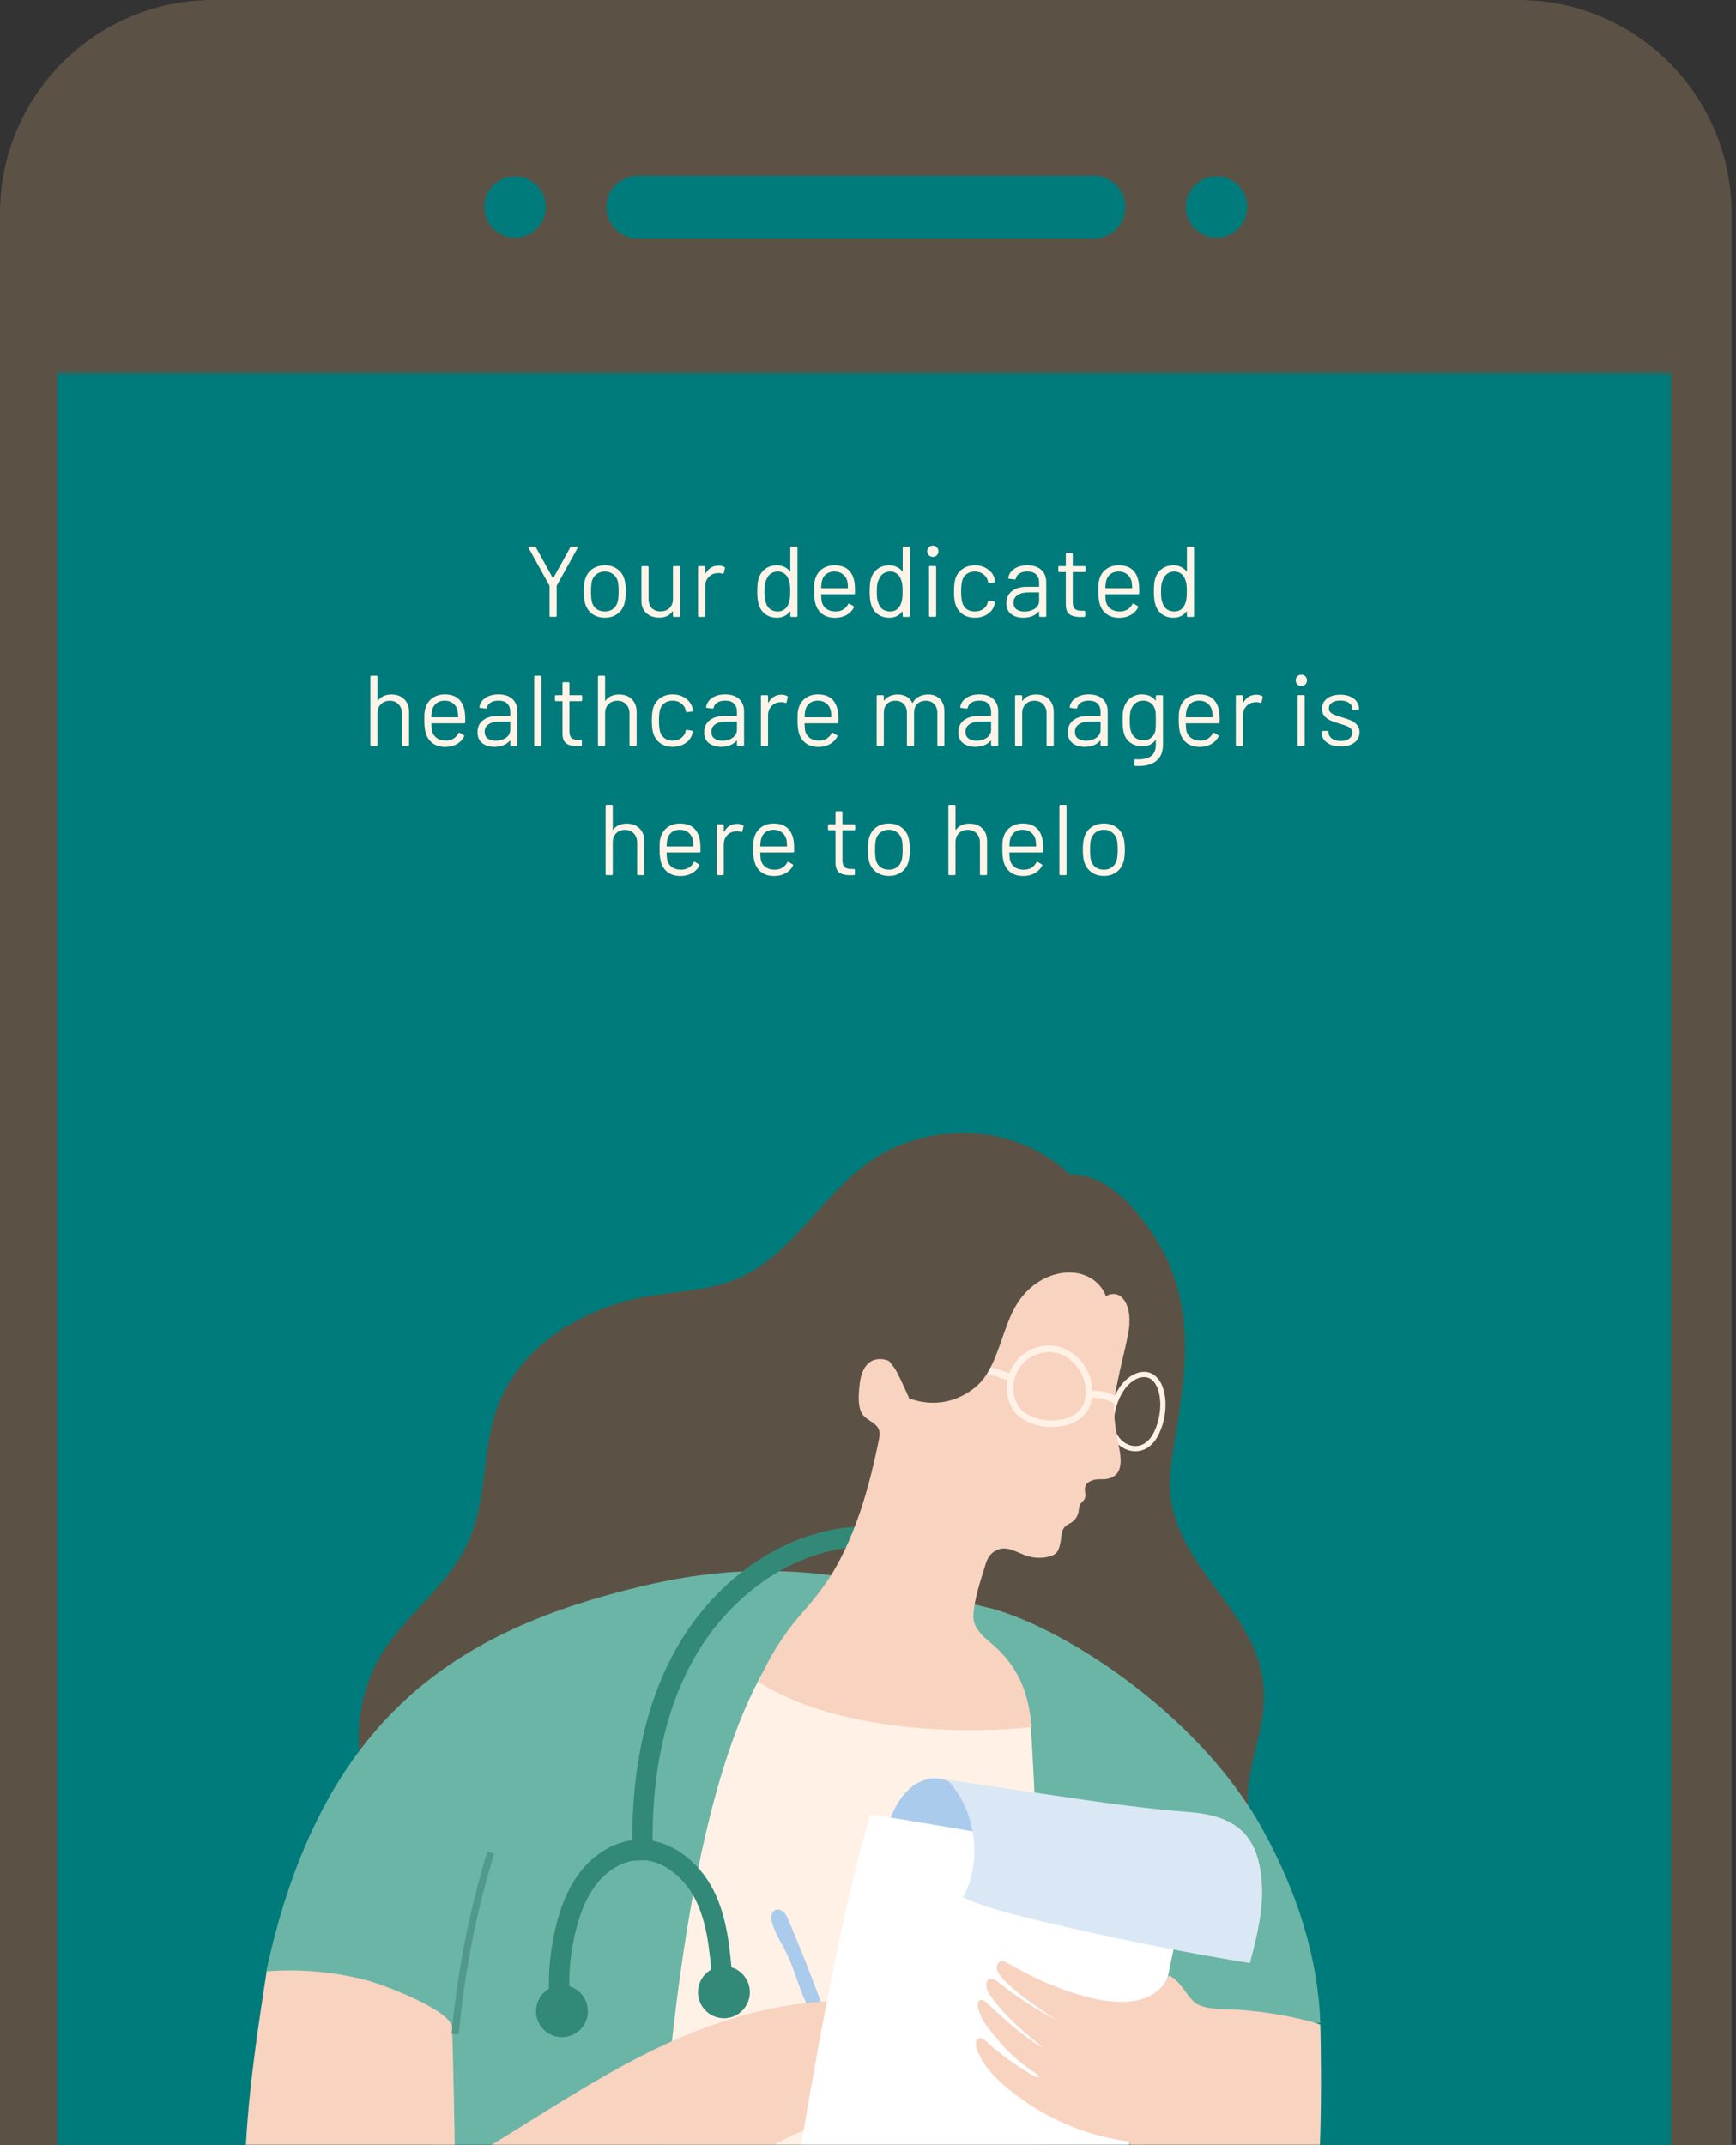 <svg width="242" height="299" viewBox="0 0 242 299" fill="none" xmlns="http://www.w3.org/2000/svg">
<rect x="0" y="0" width="242" height="299" fill="#333333" stroke="none"/>
<path d="M211.635 0H29.745C13.311 0 0 13.314 0 29.752V455.037C0 471.476 13.311 484.789 29.745 484.789H211.635C228.069 484.789 241.38 471.476 241.38 455.037V29.752C241.38 13.314 228.069 0 211.635 0Z" fill="#5B5245"/>
<path d="M152.504 24.511H88.896C86.488 24.511 84.535 26.464 84.535 28.873C84.535 31.282 86.488 33.235 88.896 33.235H152.504C154.912 33.235 156.865 31.282 156.865 28.873C156.865 26.464 154.912 24.511 152.504 24.511Z" fill="#007B7B"/>
<path d="M71.793 33.138C74.157 33.138 76.073 31.221 76.073 28.857C76.073 26.493 74.157 24.576 71.793 24.576C69.43 24.576 67.514 26.493 67.514 28.857C67.514 31.221 69.43 33.138 71.793 33.138Z" fill="#007B7B"/>
<path d="M169.588 33.138C171.952 33.138 173.868 31.221 173.868 28.857C173.868 26.493 171.952 24.576 169.588 24.576C167.225 24.576 165.309 26.493 165.309 28.857C165.309 31.221 167.225 33.138 169.588 33.138Z" fill="#007B7B"/>
<mask id="mask0" mask-type="alpha" maskUnits="userSpaceOnUse" x="6" y="52" width="228" height="383">
<path d="M233.456 52H6.809V435H233.456V52Z" fill="#197B7A"/>
</mask>
<g mask="url(#mask0)">
<rect x="8" y="-25" width="225" height="381" fill="#007B7B"/>
<mask id="mask1" mask-type="alpha" maskUnits="userSpaceOnUse" x="8" y="132" width="225" height="224">
<rect x="8" y="132" width="225" height="224" fill="#C4C4C4"/>
</mask>
<g mask="url(#mask1)">
<path d="M177.597 262.672C179.744 267.279 181.91 271.846 181.142 276.73C179.931 284.421 171.167 289.304 163.506 288.078C155.845 286.862 149.602 280.951 145.801 274.159C141.153 265.865 134.073 260.705 128.755 252.718C126.746 249.693 124.718 246.638 123.497 243.218C121.98 238.977 121.783 234.38 121.783 229.872C121.783 222.764 122.256 215.548 124.521 208.816C126.254 203.666 129.011 198.891 130.596 193.691C131.965 189.193 132.428 184.478 133.62 179.93C134.811 175.383 136.899 170.836 140.68 168.068C146.362 163.896 152.319 162.542 157.184 167.623C167.337 178.21 165.387 189.658 164.244 197.843C163.654 202.074 162.452 206.394 163.516 210.526C166.243 221.193 177.499 226.303 176.071 238.66C175.598 242.733 173.924 246.648 173.964 250.75C173.993 254.902 175.785 258.807 177.597 262.672Z" fill="#5B5245"/>
<path d="M112.663 170.292C109.719 173.525 106.696 176.599 102.717 178.279C98.847 179.901 94.534 179.98 90.398 180.682C81.487 182.204 72.604 187.453 69.414 195.945C67.218 201.768 67.907 208.391 65.603 214.174C62.55 221.855 54.604 226.007 51.64 233.688C44.294 252.757 62.984 268.851 80.285 272.014C89.729 273.734 102.688 271.728 109.916 264.986C116.769 258.6 119.802 248.912 121.791 240.015C124.381 228.488 126.459 215.894 134.987 207.748C138.325 204.555 142.451 202.301 145.937 199.276C151.471 194.472 156.897 186.099 156.562 178.487C156.227 170.816 150.585 163.333 143.849 160.09C136.739 156.66 127.828 157.362 121.338 161.86C118.049 164.143 115.391 167.287 112.663 170.292Z" fill="#5B5245"/>
<path d="M89.375 221.143C108.153 216.655 120.118 219.957 137.577 224.069C147.434 226.392 166.902 238.561 175.961 254.932C180.865 263.779 183.76 273.022 184.046 282.008C177.586 282.196 165.179 282.206 158.719 282.394C159.369 305.635 167.217 352.107 167.867 375.348C134.071 388.654 94.17 374.162 60.237 382.485C59.547 358.285 60.788 306.347 60.109 282.137C51.935 280.535 45.269 276.472 37.096 274.881C44.816 239.095 63.998 227.203 89.375 221.143Z" fill="#6BB5A7"/>
<path d="M90.291 380.429C90.133 341.747 89.631 262.06 106.627 232.63C108.508 236.031 112.723 237.277 116.534 237.959C125.77 239.619 134.367 241.656 143.683 240.549C146.302 279.379 144.185 343.467 140.719 382.228C131.659 382.891 95.756 379.886 90.291 380.429Z" fill="#FFF1E6"/>
<path d="M114.436 279.073C113.018 275.227 111.511 271.421 109.906 267.655C109.729 267.25 109.551 266.824 109.216 266.518C108.892 266.221 108.379 266.073 107.995 266.291C107.454 266.597 107.464 267.378 107.621 267.981C108.035 269.523 108.96 270.868 109.66 272.301C110.812 274.644 111.373 277.244 112.555 279.577C112.761 279.982 112.988 280.387 113.342 280.654C113.697 280.921 114.209 281.05 114.603 280.832C114.948 279.735 114.839 280.17 114.436 279.073Z" fill="#AACBEB"/>
<path d="M71.847 296.946C69.09 298.656 66.293 300.366 63.418 302.027C63.349 295.592 63.221 289.146 63.034 282.711C63.054 280.259 53.413 276.661 51.129 276.058C46.668 274.881 41.774 274.436 37.175 274.802C34.329 293.11 31.582 312.407 38.16 329.707C40.76 336.537 49.435 336.379 55.471 336.014C63.024 335.559 71.296 329.776 77.293 325.327C79.577 323.627 81.744 321.778 83.91 319.92C94.663 310.707 105.21 295.443 120.926 295.236C121.645 295.226 122.413 295.196 122.974 294.761C123.506 294.346 123.732 293.664 123.939 293.021C125.091 289.324 126.224 285.182 124.54 281.692C123.063 278.628 116.869 278.816 114.131 279.053C97.568 280.467 85.151 288.691 71.847 296.946Z" fill="#F8D3C0"/>
<path d="M135.332 251.887C134.505 250.098 133.126 248.368 131.196 247.972C129.552 247.636 127.828 248.358 126.617 249.515C125.406 250.671 124.618 252.213 123.988 253.765C123.781 254.279 123.574 254.813 123.545 255.367C127.858 256.8 132.171 258.244 136.474 259.677C136.839 257.037 136.445 254.299 135.332 251.887Z" fill="#AACBEB"/>
<path d="M152.436 317.458C157.784 298.686 162.234 279.666 165.779 260.468C150.92 258.214 136.198 255.199 121.339 252.945C115.273 272.934 109.434 313.425 109.434 313.425C109.434 313.425 139.369 316.875 152.436 317.458Z" fill="white"/>
<path d="M147.099 281.505C144.283 280.061 141.142 277.926 139.005 276.196C138.719 275.969 138.119 275.662 137.774 275.959C137.262 276.404 137.479 277.432 138.089 278.272C140.521 281.623 144.155 284.45 145.415 285.459C142.52 283.986 138.237 279.824 137.479 279.122C136.996 278.677 136.671 278.776 136.513 278.875C135.893 279.261 136.74 281.248 137.272 282.019C137.892 282.918 138.65 283.798 139.349 284.638C140.797 286.368 142.54 287.831 144.431 289.077C144.618 289.196 144.815 289.344 144.864 289.551C144.588 289.631 144.303 289.482 144.056 289.344C142.619 288.533 141.25 287.614 139.93 286.615C139.261 286.111 138.611 285.577 137.971 285.034C137.607 284.717 136.858 283.739 136.307 284.233C136.07 284.45 136.021 284.796 136.051 285.113C136.1 285.518 136.267 285.894 136.435 286.269C137.479 288.573 139.31 290.243 141.27 291.766C143.367 293.397 145.652 294.771 148.064 295.868C148.232 295.947 148.399 296.017 148.576 296.096C150.625 296.985 152.761 297.667 154.948 298.122C155.469 298.231 156.001 298.33 156.533 298.409C157.252 298.518 157.37 298.419 157.616 299.071C158.069 300.267 158.138 301.79 158.414 303.045C158.867 305.18 159.241 307.415 159.911 309.491C160.57 311.507 161.447 313.504 162.205 315.501C163.003 317.617 163.918 319.149 165.602 320.661C167.109 322.025 168.96 322.984 170.979 323.232C172.013 323.36 173.066 323.32 174.1 323.162C179.635 322.302 182.057 313.652 183.032 309.273C184.607 302.205 184.056 282.226 184.056 282.226C184.056 282.226 179.615 280.674 172.86 280.18C171.038 280.051 168.537 280.2 167.04 279.458C165.543 278.717 164.726 276.127 162.943 275.385C159.95 282.068 149.344 278.015 144.677 275.88C143.17 275.188 141.733 274.338 140.265 273.547C140.098 273.458 139.911 273.359 139.714 273.349C139.261 273.339 138.926 273.833 138.946 274.288C138.965 274.743 139.231 275.138 139.507 275.504C140.964 277.363 145.022 280.111 147.099 281.505Z" fill="#F8D3C0"/>
<path d="M68.41 258.254C65.889 266.488 64.225 274.99 63.457 283.571" stroke="#52998B" stroke-miterlimit="10"/>
<path d="M120.562 214.184C120.444 214.184 120.336 214.184 120.218 214.194C110.114 214.491 100.927 221.223 95.816 229.971C90.705 238.72 89.228 249.199 89.612 259.331" stroke="#338978" stroke-width="2.835" stroke-miterlimit="10"/>
<path d="M159.931 201.392C157.912 202.894 154.82 201.174 154.929 198.011C154.988 196.281 155.687 194.383 156.721 193.137C157.765 191.892 159.104 191.338 160.177 191.714C162.294 192.465 162.708 196.617 161.25 199.691C161.113 199.988 160.955 200.265 160.778 200.522C160.522 200.878 160.226 201.164 159.931 201.392Z" stroke="#FFF1E6" stroke-width="0.729" stroke-miterlimit="10"/>
<path d="M154.407 177.617C155.835 178.546 156.898 179.94 157.331 181.858C157.765 183.796 157.322 185.802 156.888 187.73C156.396 189.885 155.854 192.03 155.49 194.215C155.126 196.36 155.362 198.258 155.736 200.394C156.071 202.321 157.154 205.663 154.308 206.157C153.757 206.256 153.186 206.157 152.634 206.266C152.112 206.374 151.522 206.631 151.315 207.145C151.069 207.719 151.482 208.401 151.187 208.964C151.049 209.231 150.773 209.399 150.616 209.646C150.399 209.973 150.419 210.398 150.34 210.783C150.222 211.376 149.857 211.91 149.355 212.236C149.148 212.375 148.912 212.474 148.715 212.612C147.829 213.225 148.016 214.204 147.809 215.133C147.691 215.637 147.563 216.181 147.179 216.537C146.923 216.784 146.578 216.902 146.234 216.991C145.239 217.248 144.166 217.209 143.191 216.902C141.92 216.497 140.66 215.607 139.36 215.934C138.395 216.181 137.735 216.962 137.45 217.881C136.741 220.224 135.835 222.725 135.687 225.186C135.559 227.302 137.755 228.597 139.065 229.872C142.265 232.976 143.417 236.416 143.811 240.766C132.044 241.933 115.766 240.875 105.801 234.489C106.697 231.79 109.434 227.569 111.276 225.473C113.324 223.15 115.215 220.866 116.712 218.128C119.656 212.741 121.3 206.72 122.512 200.73C122.6 200.275 122.689 199.8 122.541 199.365C122.177 198.268 120.808 198.041 120.217 197.131C119.557 196.123 119.685 194.591 119.784 193.444C119.932 191.566 120.562 189.341 122.856 189.46C125.318 189.589 126.342 192.623 126.746 195.065C128.528 192.623 130.311 190.182 132.093 187.74C134.86 183.944 137.755 180.039 141.832 177.726C145.239 175.778 150.891 175.314 154.407 177.617Z" fill="#F8D3C0"/>
<path d="M155.607 195.273C154.986 194.709 153.322 194.294 151.914 194.363" stroke="#FFF1E6" stroke-miterlimit="10"/>
<path d="M150.568 197.151C148.283 199.296 142.749 198.802 141.331 195.816C140.553 194.185 140.661 192.149 141.607 190.607C142.552 189.064 144.315 188.056 146.117 188.017C149.691 187.947 152.389 191.674 151.72 195.075C151.661 195.401 151.562 195.717 151.424 196.014C151.217 196.449 150.912 196.825 150.568 197.151Z" stroke="#FFF1E6" stroke-width="0.92" stroke-miterlimit="10"/>
<path d="M141.015 192.07C139.646 191.576 138.258 191.131 136.859 190.755" stroke="#FFF1E6" stroke-miterlimit="10"/>
<path d="M122.333 182.046C122.432 178.596 122.934 175.096 124.372 171.953C125.809 168.809 128.242 166.041 131.432 164.716C133.756 163.758 136.316 163.599 138.827 163.57C142.54 163.52 146.538 163.797 149.462 166.1C151.304 167.554 152.515 169.669 153.47 171.814C154.701 174.612 155.558 177.924 154.169 180.652C152.151 175.769 144.627 176.372 141.398 182.392C139.802 185.377 139.192 189.282 137.222 192.04C135.834 193.997 131.796 196.785 126.784 194.946C126.449 194.403 125.169 191.21 124.529 190.488C122.56 188.254 122.254 185.021 122.333 182.046Z" fill="#5B5245"/>
<path d="M143.408 167.376C143.664 166.091 144.718 165.102 145.88 164.509C148.864 163.006 152.665 163.777 155.215 165.942C157.765 168.107 159.124 171.439 159.42 174.77C159.715 178.102 158.435 181.443 157.431 184.636C157.657 181.878 156.288 179.545 154.191 180.672C152.448 174.928 148.795 169.986 143.408 167.376Z" fill="#5B5245"/>
<path d="M100.66 275.603C100.325 271.668 99.961 267.625 98.179 264.106C96.396 260.587 92.841 257.67 88.912 257.878C86.303 258.016 83.9 259.509 82.236 261.526C80.572 263.542 79.587 266.043 78.937 268.584C78.149 271.648 77.824 274.832 77.972 277.995" stroke="#338978" stroke-width="2.835" stroke-miterlimit="10"/>
<path d="M78.337 283.986C80.332 283.986 81.951 282.361 81.951 280.358C81.951 278.354 80.332 276.73 78.337 276.73C76.341 276.73 74.723 278.354 74.723 280.358C74.723 282.361 76.341 283.986 78.337 283.986Z" fill="#338978"/>
<path d="M100.917 281.346C102.913 281.346 104.531 279.722 104.531 277.718C104.531 275.714 102.913 274.09 100.917 274.09C98.921 274.09 97.303 275.714 97.303 277.718C97.303 279.722 98.921 281.346 100.917 281.346Z" fill="#338978"/>
<path d="M131.994 248.042C136.071 252.322 137.016 259.292 134.24 264.511C137.351 265.885 140.66 266.736 143.959 267.536C153.973 269.958 164.077 271.995 174.239 273.655C175.204 269.958 176.179 266.172 175.893 262.356C175.391 255.426 171.915 253.074 165.682 252.599C159.242 252.105 152.851 251.156 146.46 250.217C141.625 249.505 136.8 248.803 131.965 248.091" fill="#DAE8F6"/>
</g>
<path d="M76.748 85.986C76.654 85.986 76.608 85.939 76.608 85.846V81.702C76.608 81.665 76.603 81.641 76.594 81.632L73.682 76.368C73.663 76.331 73.654 76.303 73.654 76.284C73.654 76.228 73.696 76.2 73.78 76.2H74.536C74.62 76.2 74.676 76.233 74.704 76.298L77.056 80.568C77.065 80.577 77.079 80.582 77.098 80.582C77.116 80.582 77.13 80.577 77.14 80.568L79.506 76.298C79.543 76.233 79.599 76.2 79.674 76.2H80.43C80.486 76.2 80.523 76.219 80.542 76.256C80.56 76.284 80.556 76.321 80.528 76.368L77.616 81.632C77.606 81.641 77.602 81.665 77.602 81.702V85.846C77.602 85.939 77.555 85.986 77.462 85.986H76.748ZM84.32 86.112C83.648 86.112 83.069 85.939 82.584 85.594C82.098 85.249 81.762 84.773 81.576 84.166C81.445 83.737 81.38 83.163 81.38 82.444C81.38 81.725 81.445 81.156 81.576 80.736C81.753 80.139 82.084 79.667 82.57 79.322C83.055 78.977 83.643 78.804 84.334 78.804C84.996 78.804 85.566 78.977 86.042 79.322C86.527 79.667 86.858 80.134 87.036 80.722C87.166 81.123 87.232 81.697 87.232 82.444C87.232 83.2 87.166 83.774 87.036 84.166C86.858 84.773 86.527 85.249 86.042 85.594C85.566 85.939 84.992 86.112 84.32 86.112ZM84.32 85.244C84.768 85.244 85.15 85.123 85.468 84.88C85.785 84.628 86 84.292 86.112 83.872C86.196 83.536 86.238 83.065 86.238 82.458C86.238 81.842 86.2 81.371 86.126 81.044C86.014 80.624 85.794 80.293 85.468 80.05C85.15 79.798 84.763 79.672 84.306 79.672C83.848 79.672 83.461 79.798 83.144 80.05C82.826 80.293 82.612 80.624 82.5 81.044C82.425 81.371 82.388 81.842 82.388 82.458C82.388 83.074 82.425 83.545 82.5 83.872C82.602 84.292 82.812 84.628 83.13 84.88C83.456 85.123 83.853 85.244 84.32 85.244ZM93.811 79.056C93.811 78.963 93.857 78.916 93.951 78.916H94.665C94.758 78.916 94.805 78.963 94.805 79.056V85.86C94.805 85.953 94.758 86 94.665 86H93.951C93.857 86 93.811 85.953 93.811 85.86V85.258C93.811 85.239 93.801 85.225 93.783 85.216C93.764 85.207 93.75 85.211 93.741 85.23C93.349 85.809 92.728 86.098 91.879 86.098C91.431 86.098 91.015 86.009 90.633 85.832C90.259 85.645 89.961 85.379 89.737 85.034C89.522 84.689 89.415 84.273 89.415 83.788V79.056C89.415 78.963 89.461 78.916 89.555 78.916H90.269C90.362 78.916 90.409 78.963 90.409 79.056V83.494C90.409 84.026 90.558 84.451 90.857 84.768C91.155 85.076 91.561 85.23 92.075 85.23C92.607 85.23 93.027 85.071 93.335 84.754C93.652 84.437 93.811 84.017 93.811 83.494V79.056ZM100.169 78.846C100.477 78.846 100.743 78.907 100.967 79.028C101.041 79.065 101.069 79.126 101.051 79.21L100.897 79.896C100.869 79.989 100.808 80.017 100.715 79.98C100.556 79.915 100.374 79.882 100.169 79.882L99.987 79.896C99.501 79.915 99.1 80.097 98.782 80.442C98.465 80.778 98.306 81.207 98.306 81.73V85.86C98.306 85.953 98.26 86 98.166 86H97.453C97.359 86 97.312 85.953 97.312 85.86V79.056C97.312 78.963 97.359 78.916 97.453 78.916H98.166C98.26 78.916 98.306 78.963 98.306 79.056V79.91C98.306 79.938 98.311 79.957 98.32 79.966C98.339 79.966 98.353 79.957 98.362 79.938C98.558 79.593 98.806 79.327 99.105 79.14C99.412 78.944 99.767 78.846 100.169 78.846ZM110.171 76.34C110.171 76.247 110.218 76.2 110.311 76.2H111.025C111.118 76.2 111.165 76.247 111.165 76.34V85.86C111.165 85.953 111.118 86 111.025 86H110.311C110.218 86 110.171 85.953 110.171 85.86V85.272C110.171 85.253 110.162 85.244 110.143 85.244C110.134 85.235 110.12 85.239 110.101 85.258C109.896 85.529 109.639 85.739 109.331 85.888C109.032 86.037 108.696 86.112 108.323 86.112C107.67 86.112 107.119 85.944 106.671 85.608C106.232 85.272 105.929 84.815 105.761 84.236C105.63 83.816 105.565 83.223 105.565 82.458C105.565 81.683 105.621 81.105 105.733 80.722C105.901 80.125 106.209 79.658 106.657 79.322C107.105 78.977 107.66 78.804 108.323 78.804C108.687 78.804 109.023 78.879 109.331 79.028C109.639 79.168 109.896 79.373 110.101 79.644C110.12 79.663 110.134 79.672 110.143 79.672C110.162 79.663 110.171 79.649 110.171 79.63V76.34ZM109.919 84.166C110.003 83.979 110.064 83.76 110.101 83.508C110.138 83.256 110.157 82.906 110.157 82.458C110.157 82.01 110.138 81.66 110.101 81.408C110.064 81.147 109.998 80.918 109.905 80.722C109.793 80.405 109.606 80.153 109.345 79.966C109.093 79.77 108.79 79.672 108.435 79.672C108.062 79.672 107.74 79.765 107.469 79.952C107.198 80.139 107.002 80.386 106.881 80.694C106.769 80.899 106.685 81.133 106.629 81.394C106.582 81.646 106.559 82.001 106.559 82.458C106.559 82.897 106.578 83.242 106.615 83.494C106.652 83.737 106.718 83.956 106.811 84.152C106.923 84.488 107.119 84.754 107.399 84.95C107.688 85.146 108.029 85.244 108.421 85.244C108.794 85.244 109.107 85.146 109.359 84.95C109.611 84.754 109.798 84.493 109.919 84.166ZM119.129 81.268C119.167 81.529 119.185 81.856 119.185 82.248V82.696C119.185 82.789 119.139 82.836 119.045 82.836H114.523C114.486 82.836 114.467 82.855 114.467 82.892C114.486 83.405 114.514 83.737 114.551 83.886C114.654 84.306 114.873 84.637 115.209 84.88C115.545 85.123 115.975 85.244 116.497 85.244C116.889 85.244 117.235 85.155 117.533 84.978C117.832 84.801 118.065 84.549 118.233 84.222C118.289 84.138 118.355 84.119 118.429 84.166L118.975 84.488C119.05 84.535 119.069 84.6 119.031 84.684C118.798 85.132 118.448 85.487 117.981 85.748C117.515 86 116.978 86.126 116.371 86.126C115.709 86.117 115.153 85.958 114.705 85.65C114.257 85.342 113.935 84.913 113.739 84.362C113.571 83.914 113.487 83.27 113.487 82.43C113.487 82.038 113.492 81.721 113.501 81.478C113.52 81.226 113.557 81.002 113.613 80.806C113.772 80.199 114.089 79.714 114.565 79.35C115.051 78.986 115.634 78.804 116.315 78.804C117.165 78.804 117.818 79.019 118.275 79.448C118.733 79.877 119.017 80.484 119.129 81.268ZM116.315 79.672C115.858 79.672 115.475 79.793 115.167 80.036C114.869 80.269 114.673 80.587 114.579 80.988C114.523 81.184 114.486 81.501 114.467 81.94C114.467 81.977 114.486 81.996 114.523 81.996H118.149C118.187 81.996 118.205 81.977 118.205 81.94C118.187 81.52 118.159 81.221 118.121 81.044C118.019 80.624 117.809 80.293 117.491 80.05C117.183 79.798 116.791 79.672 116.315 79.672ZM125.838 76.34C125.838 76.247 125.885 76.2 125.978 76.2H126.692C126.786 76.2 126.832 76.247 126.832 76.34V85.86C126.832 85.953 126.786 86 126.692 86H125.978C125.885 86 125.838 85.953 125.838 85.86V85.272C125.838 85.253 125.829 85.244 125.81 85.244C125.801 85.235 125.787 85.239 125.768 85.258C125.563 85.529 125.306 85.739 124.998 85.888C124.7 86.037 124.364 86.112 123.99 86.112C123.337 86.112 122.786 85.944 122.338 85.608C121.9 85.272 121.596 84.815 121.428 84.236C121.298 83.816 121.232 83.223 121.232 82.458C121.232 81.683 121.288 81.105 121.4 80.722C121.568 80.125 121.876 79.658 122.324 79.322C122.772 78.977 123.328 78.804 123.99 78.804C124.354 78.804 124.69 78.879 124.998 79.028C125.306 79.168 125.563 79.373 125.768 79.644C125.787 79.663 125.801 79.672 125.81 79.672C125.829 79.663 125.838 79.649 125.838 79.63V76.34ZM125.586 84.166C125.67 83.979 125.731 83.76 125.768 83.508C125.806 83.256 125.824 82.906 125.824 82.458C125.824 82.01 125.806 81.66 125.768 81.408C125.731 81.147 125.666 80.918 125.572 80.722C125.46 80.405 125.274 80.153 125.012 79.966C124.76 79.77 124.457 79.672 124.102 79.672C123.729 79.672 123.407 79.765 123.136 79.952C122.866 80.139 122.67 80.386 122.548 80.694C122.436 80.899 122.352 81.133 122.296 81.394C122.25 81.646 122.226 82.001 122.226 82.458C122.226 82.897 122.245 83.242 122.282 83.494C122.32 83.737 122.385 83.956 122.478 84.152C122.59 84.488 122.786 84.754 123.066 84.95C123.356 85.146 123.696 85.244 124.088 85.244C124.462 85.244 124.774 85.146 125.026 84.95C125.278 84.754 125.465 84.493 125.586 84.166ZM130.037 77.628C129.813 77.628 129.626 77.553 129.477 77.404C129.328 77.255 129.253 77.068 129.253 76.844C129.253 76.611 129.328 76.424 129.477 76.284C129.626 76.135 129.813 76.06 130.037 76.06C130.261 76.06 130.448 76.135 130.597 76.284C130.746 76.424 130.821 76.611 130.821 76.844C130.821 77.068 130.746 77.255 130.597 77.404C130.448 77.553 130.261 77.628 130.037 77.628ZM129.645 85.986C129.552 85.986 129.505 85.939 129.505 85.846V79.042C129.505 78.949 129.552 78.902 129.645 78.902H130.359C130.452 78.902 130.499 78.949 130.499 79.042V85.846C130.499 85.939 130.452 85.986 130.359 85.986H129.645ZM135.887 86.112C135.215 86.112 134.637 85.939 134.151 85.594C133.675 85.239 133.349 84.763 133.171 84.166C133.05 83.755 132.989 83.177 132.989 82.43C132.989 81.758 133.05 81.189 133.171 80.722C133.339 80.143 133.666 79.681 134.151 79.336C134.637 78.981 135.215 78.804 135.887 78.804C136.569 78.804 137.157 78.977 137.651 79.322C138.155 79.667 138.482 80.097 138.631 80.61C138.678 80.778 138.706 80.918 138.715 81.03V81.058C138.715 81.123 138.673 81.165 138.589 81.184L137.889 81.282H137.861C137.796 81.282 137.754 81.24 137.735 81.156L137.693 80.946C137.609 80.591 137.404 80.293 137.077 80.05C136.751 79.798 136.354 79.672 135.887 79.672C135.421 79.672 135.029 79.798 134.711 80.05C134.403 80.293 134.203 80.619 134.109 81.03C134.025 81.385 133.983 81.856 133.983 82.444C133.983 83.06 134.025 83.536 134.109 83.872C134.203 84.292 134.403 84.628 134.711 84.88C135.029 85.123 135.421 85.244 135.887 85.244C136.345 85.244 136.737 85.127 137.063 84.894C137.399 84.651 137.609 84.343 137.693 83.97V83.914L137.707 83.858C137.717 83.765 137.773 83.727 137.875 83.746L138.561 83.858C138.655 83.877 138.697 83.928 138.687 84.012L138.631 84.292C138.491 84.833 138.169 85.272 137.665 85.608C137.161 85.944 136.569 86.112 135.887 86.112ZM143.217 78.804C144.057 78.804 144.705 79.019 145.163 79.448C145.62 79.877 145.849 80.447 145.849 81.156V85.86C145.849 85.953 145.802 86 145.709 86H144.995C144.901 86 144.855 85.953 144.855 85.86V85.286C144.855 85.267 144.845 85.253 144.827 85.244C144.817 85.235 144.803 85.239 144.785 85.258C144.551 85.538 144.248 85.753 143.875 85.902C143.501 86.042 143.086 86.112 142.629 86.112C141.966 86.112 141.411 85.944 140.963 85.608C140.515 85.272 140.291 84.759 140.291 84.068C140.291 83.368 140.543 82.817 141.047 82.416C141.56 82.005 142.269 81.8 143.175 81.8H144.799C144.836 81.8 144.855 81.781 144.855 81.744V81.212C144.855 80.736 144.719 80.363 144.449 80.092C144.187 79.812 143.777 79.672 143.217 79.672C142.769 79.672 142.405 79.761 142.125 79.938C141.845 80.106 141.672 80.344 141.607 80.652C141.579 80.745 141.523 80.787 141.439 80.778L140.683 80.68C140.58 80.661 140.538 80.624 140.557 80.568C140.631 80.045 140.911 79.621 141.397 79.294C141.882 78.967 142.489 78.804 143.217 78.804ZM142.825 85.258C143.375 85.258 143.851 85.123 144.253 84.852C144.654 84.572 144.855 84.199 144.855 83.732V82.64C144.855 82.603 144.836 82.584 144.799 82.584H143.329C142.713 82.584 142.218 82.71 141.845 82.962C141.471 83.214 141.285 83.564 141.285 84.012C141.285 84.423 141.425 84.735 141.705 84.95C141.994 85.155 142.367 85.258 142.825 85.258ZM151.32 79.602C151.32 79.695 151.274 79.742 151.18 79.742H149.598C149.561 79.742 149.542 79.761 149.542 79.798V83.928C149.542 84.376 149.64 84.693 149.836 84.88C150.042 85.057 150.359 85.146 150.788 85.146H151.138C151.232 85.146 151.278 85.193 151.278 85.286V85.86C151.278 85.953 151.232 86 151.138 86C151.026 86.009 150.854 86.014 150.62 86.014C149.948 86.014 149.44 85.888 149.094 85.636C148.749 85.384 148.576 84.917 148.576 84.236V79.798C148.576 79.761 148.558 79.742 148.52 79.742H147.666C147.573 79.742 147.526 79.695 147.526 79.602V79.056C147.526 78.963 147.573 78.916 147.666 78.916H148.52C148.558 78.916 148.576 78.897 148.576 78.86V77.236C148.576 77.143 148.623 77.096 148.716 77.096H149.402C149.496 77.096 149.542 77.143 149.542 77.236V78.86C149.542 78.897 149.561 78.916 149.598 78.916H151.18C151.274 78.916 151.32 78.963 151.32 79.056V79.602ZM158.749 81.268C158.786 81.529 158.805 81.856 158.805 82.248V82.696C158.805 82.789 158.758 82.836 158.665 82.836H154.143C154.106 82.836 154.087 82.855 154.087 82.892C154.106 83.405 154.134 83.737 154.171 83.886C154.274 84.306 154.493 84.637 154.829 84.88C155.165 85.123 155.594 85.244 156.117 85.244C156.509 85.244 156.854 85.155 157.153 84.978C157.452 84.801 157.685 84.549 157.853 84.222C157.909 84.138 157.974 84.119 158.049 84.166L158.595 84.488C158.67 84.535 158.688 84.6 158.651 84.684C158.418 85.132 158.068 85.487 157.601 85.748C157.134 86 156.598 86.126 155.991 86.126C155.328 86.117 154.773 85.958 154.325 85.65C153.877 85.342 153.555 84.913 153.359 84.362C153.191 83.914 153.107 83.27 153.107 82.43C153.107 82.038 153.112 81.721 153.121 81.478C153.14 81.226 153.177 81.002 153.233 80.806C153.392 80.199 153.709 79.714 154.185 79.35C154.67 78.986 155.254 78.804 155.935 78.804C156.784 78.804 157.438 79.019 157.895 79.448C158.352 79.877 158.637 80.484 158.749 81.268ZM155.935 79.672C155.478 79.672 155.095 79.793 154.787 80.036C154.488 80.269 154.292 80.587 154.199 80.988C154.143 81.184 154.106 81.501 154.087 81.94C154.087 81.977 154.106 81.996 154.143 81.996H157.769C157.806 81.996 157.825 81.977 157.825 81.94C157.806 81.52 157.778 81.221 157.741 81.044C157.638 80.624 157.428 80.293 157.111 80.05C156.803 79.798 156.411 79.672 155.935 79.672ZM165.458 76.34C165.458 76.247 165.504 76.2 165.598 76.2H166.312C166.405 76.2 166.452 76.247 166.452 76.34V85.86C166.452 85.953 166.405 86 166.312 86H165.598C165.504 86 165.458 85.953 165.458 85.86V85.272C165.458 85.253 165.448 85.244 165.43 85.244C165.42 85.235 165.406 85.239 165.388 85.258C165.182 85.529 164.926 85.739 164.618 85.888C164.319 86.037 163.983 86.112 163.61 86.112C162.956 86.112 162.406 85.944 161.958 85.608C161.519 85.272 161.216 84.815 161.048 84.236C160.917 83.816 160.852 83.223 160.852 82.458C160.852 81.683 160.908 81.105 161.02 80.722C161.188 80.125 161.496 79.658 161.944 79.322C162.392 78.977 162.947 78.804 163.61 78.804C163.974 78.804 164.31 78.879 164.618 79.028C164.926 79.168 165.182 79.373 165.388 79.644C165.406 79.663 165.42 79.672 165.43 79.672C165.448 79.663 165.458 79.649 165.458 79.63V76.34ZM165.206 84.166C165.29 83.979 165.35 83.76 165.388 83.508C165.425 83.256 165.444 82.906 165.444 82.458C165.444 82.01 165.425 81.66 165.388 81.408C165.35 81.147 165.285 80.918 165.192 80.722C165.08 80.405 164.893 80.153 164.632 79.966C164.38 79.77 164.076 79.672 163.722 79.672C163.348 79.672 163.026 79.765 162.756 79.952C162.485 80.139 162.289 80.386 162.168 80.694C162.056 80.899 161.972 81.133 161.916 81.394C161.869 81.646 161.846 82.001 161.846 82.458C161.846 82.897 161.864 83.242 161.902 83.494C161.939 83.737 162.004 83.956 162.098 84.152C162.21 84.488 162.406 84.754 162.686 84.95C162.975 85.146 163.316 85.244 163.708 85.244C164.081 85.244 164.394 85.146 164.646 84.95C164.898 84.754 165.084 84.493 165.206 84.166ZM54.573 96.818C55.32 96.818 55.913 97.037 56.351 97.476C56.799 97.915 57.023 98.503 57.023 99.24V103.86C57.023 103.953 56.977 104 56.883 104H56.169C56.076 104 56.029 103.953 56.029 103.86V99.436C56.029 98.923 55.87 98.503 55.553 98.176C55.245 97.849 54.844 97.686 54.349 97.686C53.836 97.686 53.42 97.845 53.103 98.162C52.786 98.479 52.627 98.895 52.627 99.408V103.86C52.627 103.953 52.581 104 52.487 104H51.773C51.68 104 51.633 103.953 51.633 103.86V94.34C51.633 94.247 51.68 94.2 51.773 94.2H52.487C52.581 94.2 52.627 94.247 52.627 94.34V97.658C52.627 97.677 52.632 97.691 52.641 97.7C52.66 97.709 52.674 97.705 52.683 97.686C53.094 97.107 53.724 96.818 54.573 96.818ZM64.796 99.268C64.834 99.529 64.852 99.856 64.852 100.248V100.696C64.852 100.789 64.806 100.836 64.712 100.836H60.19C60.153 100.836 60.134 100.855 60.134 100.892C60.153 101.405 60.181 101.737 60.218 101.886C60.321 102.306 60.54 102.637 60.876 102.88C61.212 103.123 61.642 103.244 62.164 103.244C62.556 103.244 62.902 103.155 63.2 102.978C63.499 102.801 63.732 102.549 63.9 102.222C63.956 102.138 64.022 102.119 64.096 102.166L64.642 102.488C64.717 102.535 64.736 102.6 64.698 102.684C64.465 103.132 64.115 103.487 63.648 103.748C63.182 104 62.645 104.126 62.038 104.126C61.376 104.117 60.82 103.958 60.372 103.65C59.924 103.342 59.602 102.913 59.406 102.362C59.238 101.914 59.154 101.27 59.154 100.43C59.154 100.038 59.159 99.721 59.168 99.478C59.187 99.226 59.224 99.002 59.28 98.806C59.439 98.199 59.756 97.714 60.232 97.35C60.718 96.986 61.301 96.804 61.982 96.804C62.832 96.804 63.485 97.019 63.942 97.448C64.4 97.877 64.684 98.484 64.796 99.268ZM61.982 97.672C61.525 97.672 61.142 97.793 60.834 98.036C60.536 98.269 60.34 98.587 60.246 98.988C60.19 99.184 60.153 99.501 60.134 99.94C60.134 99.977 60.153 99.996 60.19 99.996H63.816C63.854 99.996 63.872 99.977 63.872 99.94C63.854 99.52 63.826 99.221 63.788 99.044C63.686 98.624 63.476 98.293 63.158 98.05C62.85 97.798 62.458 97.672 61.982 97.672ZM69.491 96.804C70.331 96.804 70.979 97.019 71.437 97.448C71.894 97.877 72.123 98.447 72.123 99.156V103.86C72.123 103.953 72.076 104 71.983 104H71.269C71.175 104 71.129 103.953 71.129 103.86V103.286C71.129 103.267 71.119 103.253 71.101 103.244C71.091 103.235 71.077 103.239 71.059 103.258C70.825 103.538 70.522 103.753 70.149 103.902C69.775 104.042 69.36 104.112 68.903 104.112C68.24 104.112 67.685 103.944 67.237 103.608C66.789 103.272 66.565 102.759 66.565 102.068C66.565 101.368 66.817 100.817 67.321 100.416C67.834 100.005 68.543 99.8 69.449 99.8H71.073C71.11 99.8 71.129 99.781 71.129 99.744V99.212C71.129 98.736 70.993 98.363 70.723 98.092C70.461 97.812 70.051 97.672 69.491 97.672C69.043 97.672 68.679 97.761 68.399 97.938C68.119 98.106 67.946 98.344 67.881 98.652C67.853 98.745 67.797 98.787 67.713 98.778L66.957 98.68C66.854 98.661 66.812 98.624 66.831 98.568C66.905 98.045 67.185 97.621 67.671 97.294C68.156 96.967 68.763 96.804 69.491 96.804ZM69.099 103.258C69.649 103.258 70.125 103.123 70.527 102.852C70.928 102.572 71.129 102.199 71.129 101.732V100.64C71.129 100.603 71.11 100.584 71.073 100.584H69.603C68.987 100.584 68.492 100.71 68.119 100.962C67.745 101.214 67.559 101.564 67.559 102.012C67.559 102.423 67.699 102.735 67.979 102.95C68.268 103.155 68.641 103.258 69.099 103.258ZM74.611 104C74.518 104 74.471 103.953 74.471 103.86V94.34C74.471 94.247 74.518 94.2 74.611 94.2H75.325C75.418 94.2 75.465 94.247 75.465 94.34V103.86C75.465 103.953 75.418 104 75.325 104H74.611ZM81.156 97.602C81.156 97.695 81.109 97.742 81.016 97.742H79.434C79.396 97.742 79.378 97.761 79.378 97.798V101.928C79.378 102.376 79.476 102.693 79.672 102.88C79.877 103.057 80.194 103.146 80.624 103.146H80.974C81.067 103.146 81.114 103.193 81.114 103.286V103.86C81.114 103.953 81.067 104 80.974 104C80.862 104.009 80.689 104.014 80.456 104.014C79.784 104.014 79.275 103.888 78.93 103.636C78.584 103.384 78.412 102.917 78.412 102.236V97.798C78.412 97.761 78.393 97.742 78.356 97.742H77.502C77.408 97.742 77.362 97.695 77.362 97.602V97.056C77.362 96.963 77.408 96.916 77.502 96.916H78.356C78.393 96.916 78.412 96.897 78.412 96.86V95.236C78.412 95.143 78.458 95.096 78.552 95.096H79.238C79.331 95.096 79.378 95.143 79.378 95.236V96.86C79.378 96.897 79.396 96.916 79.434 96.916H81.016C81.109 96.916 81.156 96.963 81.156 97.056V97.602ZM86.297 96.818C87.044 96.818 87.637 97.037 88.075 97.476C88.523 97.915 88.747 98.503 88.747 99.24V103.86C88.747 103.953 88.701 104 88.607 104H87.893C87.8 104 87.753 103.953 87.753 103.86V99.436C87.753 98.923 87.595 98.503 87.277 98.176C86.969 97.849 86.568 97.686 86.073 97.686C85.56 97.686 85.145 97.845 84.827 98.162C84.51 98.479 84.351 98.895 84.351 99.408V103.86C84.351 103.953 84.305 104 84.211 104H83.497C83.404 104 83.357 103.953 83.357 103.86V94.34C83.357 94.247 83.404 94.2 83.497 94.2H84.211C84.305 94.2 84.351 94.247 84.351 94.34V97.658C84.351 97.677 84.356 97.691 84.365 97.7C84.384 97.709 84.398 97.705 84.407 97.686C84.818 97.107 85.448 96.818 86.297 96.818ZM93.763 104.112C93.091 104.112 92.512 103.939 92.026 103.594C91.55 103.239 91.224 102.763 91.046 102.166C90.925 101.755 90.865 101.177 90.865 100.43C90.865 99.758 90.925 99.189 91.046 98.722C91.215 98.143 91.541 97.681 92.026 97.336C92.512 96.981 93.091 96.804 93.763 96.804C94.444 96.804 95.032 96.977 95.526 97.322C96.031 97.667 96.357 98.097 96.507 98.61C96.553 98.778 96.581 98.918 96.591 99.03V99.058C96.591 99.123 96.549 99.165 96.465 99.184L95.764 99.282H95.737C95.671 99.282 95.629 99.24 95.611 99.156L95.569 98.946C95.484 98.591 95.279 98.293 94.953 98.05C94.626 97.798 94.229 97.672 93.763 97.672C93.296 97.672 92.904 97.798 92.587 98.05C92.278 98.293 92.078 98.619 91.984 99.03C91.9 99.385 91.859 99.856 91.859 100.444C91.859 101.06 91.9 101.536 91.984 101.872C92.078 102.292 92.278 102.628 92.587 102.88C92.904 103.123 93.296 103.244 93.763 103.244C94.22 103.244 94.612 103.127 94.939 102.894C95.275 102.651 95.484 102.343 95.569 101.97V101.914L95.582 101.858C95.592 101.765 95.648 101.727 95.751 101.746L96.436 101.858C96.53 101.877 96.572 101.928 96.562 102.012L96.507 102.292C96.367 102.833 96.044 103.272 95.54 103.608C95.037 103.944 94.444 104.112 93.763 104.112ZM101.092 96.804C101.932 96.804 102.581 97.019 103.038 97.448C103.495 97.877 103.724 98.447 103.724 99.156V103.86C103.724 103.953 103.677 104 103.584 104H102.87C102.777 104 102.73 103.953 102.73 103.86V103.286C102.73 103.267 102.721 103.253 102.702 103.244C102.693 103.235 102.679 103.239 102.66 103.258C102.427 103.538 102.123 103.753 101.75 103.902C101.377 104.042 100.961 104.112 100.504 104.112C99.841 104.112 99.286 103.944 98.838 103.608C98.39 103.272 98.166 102.759 98.166 102.068C98.166 101.368 98.418 100.817 98.922 100.416C99.435 100.005 100.145 99.8 101.05 99.8H102.674C102.711 99.8 102.73 99.781 102.73 99.744V99.212C102.73 98.736 102.595 98.363 102.324 98.092C102.063 97.812 101.652 97.672 101.092 97.672C100.644 97.672 100.28 97.761 100 97.938C99.72 98.106 99.547 98.344 99.482 98.652C99.454 98.745 99.398 98.787 99.314 98.778L98.558 98.68C98.455 98.661 98.413 98.624 98.432 98.568C98.507 98.045 98.787 97.621 99.272 97.294C99.757 96.967 100.364 96.804 101.092 96.804ZM100.7 103.258C101.251 103.258 101.727 103.123 102.128 102.852C102.529 102.572 102.73 102.199 102.73 101.732V100.64C102.73 100.603 102.711 100.584 102.674 100.584H101.204C100.588 100.584 100.093 100.71 99.72 100.962C99.347 101.214 99.16 101.564 99.16 102.012C99.16 102.423 99.3 102.735 99.58 102.95C99.869 103.155 100.243 103.258 100.7 103.258ZM108.928 96.846C109.236 96.846 109.502 96.907 109.726 97.028C109.801 97.065 109.829 97.126 109.81 97.21L109.656 97.896C109.628 97.989 109.568 98.017 109.474 97.98C109.316 97.915 109.134 97.882 108.928 97.882L108.746 97.896C108.261 97.915 107.86 98.097 107.542 98.442C107.225 98.778 107.066 99.207 107.066 99.73V103.86C107.066 103.953 107.02 104 106.926 104H106.212C106.119 104 106.072 103.953 106.072 103.86V97.056C106.072 96.963 106.119 96.916 106.212 96.916H106.926C107.02 96.916 107.066 96.963 107.066 97.056V97.91C107.066 97.938 107.071 97.957 107.08 97.966C107.099 97.966 107.113 97.957 107.122 97.938C107.318 97.593 107.566 97.327 107.864 97.14C108.172 96.944 108.527 96.846 108.928 96.846ZM116.816 99.268C116.853 99.529 116.872 99.856 116.872 100.248V100.696C116.872 100.789 116.825 100.836 116.732 100.836H112.21C112.172 100.836 112.154 100.855 112.154 100.892C112.172 101.405 112.2 101.737 112.238 101.886C112.34 102.306 112.56 102.637 112.896 102.88C113.232 103.123 113.661 103.244 114.184 103.244C114.576 103.244 114.921 103.155 115.22 102.978C115.518 102.801 115.752 102.549 115.92 102.222C115.976 102.138 116.041 102.119 116.116 102.166L116.662 102.488C116.736 102.535 116.755 102.6 116.718 102.684C116.484 103.132 116.134 103.487 115.668 103.748C115.201 104 114.664 104.126 114.058 104.126C113.395 104.117 112.84 103.958 112.392 103.65C111.944 103.342 111.622 102.913 111.426 102.362C111.258 101.914 111.174 101.27 111.174 100.43C111.174 100.038 111.178 99.721 111.188 99.478C111.206 99.226 111.244 99.002 111.3 98.806C111.458 98.199 111.776 97.714 112.252 97.35C112.737 96.986 113.32 96.804 114.002 96.804C114.851 96.804 115.504 97.019 115.962 97.448C116.419 97.877 116.704 98.484 116.816 99.268ZM114.002 97.672C113.544 97.672 113.162 97.793 112.854 98.036C112.555 98.269 112.359 98.587 112.266 98.988C112.21 99.184 112.172 99.501 112.154 99.94C112.154 99.977 112.172 99.996 112.21 99.996H115.836C115.873 99.996 115.892 99.977 115.892 99.94C115.873 99.52 115.845 99.221 115.808 99.044C115.705 98.624 115.495 98.293 115.178 98.05C114.87 97.798 114.478 97.672 114.002 97.672ZM129.379 96.818C130.079 96.818 130.63 97.028 131.031 97.448C131.442 97.868 131.647 98.442 131.647 99.17V103.86C131.647 103.953 131.601 104 131.507 104H130.807C130.714 104 130.667 103.953 130.667 103.86V99.366C130.667 98.853 130.518 98.447 130.219 98.148C129.93 97.84 129.547 97.686 129.071 97.686C128.577 97.686 128.175 97.835 127.867 98.134C127.569 98.433 127.419 98.834 127.419 99.338V103.86C127.419 103.953 127.373 104 127.279 104H126.565C126.472 104 126.425 103.953 126.425 103.86V99.366C126.425 98.853 126.281 98.447 125.991 98.148C125.702 97.84 125.315 97.686 124.829 97.686C124.335 97.686 123.938 97.835 123.639 98.134C123.35 98.433 123.205 98.834 123.205 99.338V103.86C123.205 103.953 123.159 104 123.065 104H122.351C122.258 104 122.211 103.953 122.211 103.86V97.056C122.211 96.963 122.258 96.916 122.351 96.916H123.065C123.159 96.916 123.205 96.963 123.205 97.056V97.616C123.205 97.635 123.21 97.649 123.219 97.658C123.238 97.658 123.257 97.649 123.275 97.63C123.481 97.359 123.742 97.159 124.059 97.028C124.386 96.888 124.745 96.818 125.137 96.818C125.623 96.818 126.038 96.916 126.383 97.112C126.729 97.308 126.99 97.593 127.167 97.966C127.186 98.013 127.209 98.013 127.237 97.966C127.443 97.583 127.732 97.299 128.105 97.112C128.479 96.916 128.903 96.818 129.379 96.818ZM136.521 96.804C137.361 96.804 138.01 97.019 138.467 97.448C138.925 97.877 139.153 98.447 139.153 99.156V103.86C139.153 103.953 139.107 104 139.013 104H138.299C138.206 104 138.159 103.953 138.159 103.86V103.286C138.159 103.267 138.15 103.253 138.131 103.244C138.122 103.235 138.108 103.239 138.089 103.258C137.856 103.538 137.553 103.753 137.179 103.902C136.806 104.042 136.391 104.112 135.933 104.112C135.271 104.112 134.715 103.944 134.267 103.608C133.819 103.272 133.595 102.759 133.595 102.068C133.595 101.368 133.847 100.817 134.351 100.416C134.865 100.005 135.574 99.8 136.479 99.8H138.103C138.141 99.8 138.159 99.781 138.159 99.744V99.212C138.159 98.736 138.024 98.363 137.753 98.092C137.492 97.812 137.081 97.672 136.521 97.672C136.073 97.672 135.709 97.761 135.429 97.938C135.149 98.106 134.977 98.344 134.911 98.652C134.883 98.745 134.827 98.787 134.743 98.778L133.987 98.68C133.885 98.661 133.843 98.624 133.861 98.568C133.936 98.045 134.216 97.621 134.701 97.294C135.187 96.967 135.793 96.804 136.521 96.804ZM136.129 103.258C136.68 103.258 137.156 103.123 137.557 102.852C137.959 102.572 138.159 102.199 138.159 101.732V100.64C138.159 100.603 138.141 100.584 138.103 100.584H136.633C136.017 100.584 135.523 100.71 135.149 100.962C134.776 101.214 134.589 101.564 134.589 102.012C134.589 102.423 134.729 102.735 135.009 102.95C135.299 103.155 135.672 103.258 136.129 103.258ZM144.442 96.818C145.188 96.818 145.781 97.037 146.22 97.476C146.668 97.915 146.892 98.503 146.892 99.24V103.86C146.892 103.953 146.845 104 146.752 104H146.038C145.944 104 145.898 103.953 145.898 103.86V99.436C145.898 98.923 145.739 98.503 145.422 98.176C145.114 97.849 144.712 97.686 144.218 97.686C143.704 97.686 143.289 97.845 142.972 98.162C142.654 98.479 142.496 98.895 142.496 99.408V103.86C142.496 103.953 142.449 104 142.356 104H141.642C141.548 104 141.502 103.953 141.502 103.86V97.056C141.502 96.963 141.548 96.916 141.642 96.916H142.356C142.449 96.916 142.496 96.963 142.496 97.056V97.658C142.496 97.677 142.5 97.691 142.51 97.7C142.528 97.709 142.542 97.705 142.552 97.686C142.962 97.107 143.592 96.818 144.442 96.818ZM151.779 96.804C152.619 96.804 153.267 97.019 153.725 97.448C154.182 97.877 154.411 98.447 154.411 99.156V103.86C154.411 103.953 154.364 104 154.271 104H153.557C153.463 104 153.417 103.953 153.417 103.86V103.286C153.417 103.267 153.407 103.253 153.389 103.244C153.379 103.235 153.365 103.239 153.347 103.258C153.113 103.538 152.81 103.753 152.437 103.902C152.063 104.042 151.648 104.112 151.191 104.112C150.528 104.112 149.973 103.944 149.525 103.608C149.077 103.272 148.853 102.759 148.853 102.068C148.853 101.368 149.105 100.817 149.609 100.416C150.122 100.005 150.831 99.8 151.737 99.8H153.361C153.398 99.8 153.417 99.781 153.417 99.744V99.212C153.417 98.736 153.281 98.363 153.011 98.092C152.749 97.812 152.339 97.672 151.779 97.672C151.331 97.672 150.967 97.761 150.687 97.938C150.407 98.106 150.234 98.344 150.169 98.652C150.141 98.745 150.085 98.787 150.001 98.778L149.245 98.68C149.142 98.661 149.1 98.624 149.119 98.568C149.193 98.045 149.473 97.621 149.959 97.294C150.444 96.967 151.051 96.804 151.779 96.804ZM151.387 103.258C151.937 103.258 152.413 103.123 152.815 102.852C153.216 102.572 153.417 102.199 153.417 101.732V100.64C153.417 100.603 153.398 100.584 153.361 100.584H151.891C151.275 100.584 150.78 100.71 150.407 100.962C150.033 101.214 149.847 101.564 149.847 102.012C149.847 102.423 149.987 102.735 150.267 102.95C150.556 103.155 150.929 103.258 151.387 103.258ZM161.127 97.056C161.127 96.963 161.174 96.916 161.267 96.916H161.981C162.074 96.916 162.121 96.963 162.121 97.056V103.762C162.121 104.807 161.818 105.573 161.211 106.058C160.614 106.543 159.788 106.786 158.733 106.786C158.518 106.786 158.355 106.781 158.243 106.772C158.15 106.763 158.103 106.711 158.103 106.618L158.131 105.974C158.131 105.927 158.145 105.89 158.173 105.862C158.201 105.843 158.234 105.839 158.271 105.848L158.649 105.862C159.517 105.862 160.147 105.689 160.539 105.344C160.931 105.008 161.127 104.471 161.127 103.734V103.216C161.127 103.197 161.118 103.188 161.099 103.188C161.09 103.179 161.076 103.183 161.057 103.202C160.628 103.762 160.016 104.042 159.223 104.042C158.616 104.042 158.075 103.879 157.599 103.552C157.132 103.225 156.82 102.763 156.661 102.166C156.549 101.783 156.493 101.214 156.493 100.458C156.493 100.047 156.502 99.702 156.521 99.422C156.549 99.142 156.6 98.89 156.675 98.666C156.843 98.106 157.146 97.658 157.585 97.322C158.024 96.977 158.551 96.804 159.167 96.804C159.998 96.804 160.628 97.079 161.057 97.63C161.076 97.649 161.09 97.653 161.099 97.644C161.118 97.635 161.127 97.621 161.127 97.602V97.056ZM161.057 101.858C161.085 101.718 161.104 101.545 161.113 101.34C161.122 101.135 161.127 100.836 161.127 100.444C161.127 99.968 161.122 99.651 161.113 99.492C161.104 99.324 161.08 99.17 161.043 99.03C160.968 98.638 160.782 98.316 160.483 98.064C160.194 97.803 159.825 97.672 159.377 97.672C158.938 97.672 158.565 97.798 158.257 98.05C157.958 98.302 157.748 98.629 157.627 99.03C157.534 99.329 157.487 99.795 157.487 100.43C157.487 101.111 157.534 101.583 157.627 101.844C157.72 102.236 157.921 102.563 158.229 102.824C158.546 103.076 158.929 103.202 159.377 103.202C159.834 103.202 160.208 103.076 160.497 102.824C160.796 102.572 160.982 102.25 161.057 101.858ZM169.963 99.268C170 99.529 170.019 99.856 170.019 100.248V100.696C170.019 100.789 169.972 100.836 169.879 100.836H165.357C165.32 100.836 165.301 100.855 165.301 100.892C165.32 101.405 165.348 101.737 165.385 101.886C165.488 102.306 165.707 102.637 166.043 102.88C166.379 103.123 166.808 103.244 167.331 103.244C167.723 103.244 168.068 103.155 168.367 102.978C168.666 102.801 168.899 102.549 169.067 102.222C169.123 102.138 169.188 102.119 169.263 102.166L169.809 102.488C169.884 102.535 169.902 102.6 169.865 102.684C169.632 103.132 169.282 103.487 168.815 103.748C168.348 104 167.812 104.126 167.205 104.126C166.542 104.117 165.987 103.958 165.539 103.65C165.091 103.342 164.769 102.913 164.573 102.362C164.405 101.914 164.321 101.27 164.321 100.43C164.321 100.038 164.326 99.721 164.335 99.478C164.354 99.226 164.391 99.002 164.447 98.806C164.606 98.199 164.923 97.714 165.399 97.35C165.884 96.986 166.468 96.804 167.149 96.804C167.998 96.804 168.652 97.019 169.109 97.448C169.566 97.877 169.851 98.484 169.963 99.268ZM167.149 97.672C166.692 97.672 166.309 97.793 166.001 98.036C165.702 98.269 165.506 98.587 165.413 98.988C165.357 99.184 165.32 99.501 165.301 99.94C165.301 99.977 165.32 99.996 165.357 99.996H168.983C169.02 99.996 169.039 99.977 169.039 99.94C169.02 99.52 168.992 99.221 168.955 99.044C168.852 98.624 168.642 98.293 168.325 98.05C168.017 97.798 167.625 97.672 167.149 97.672ZM175.132 96.846C175.44 96.846 175.706 96.907 175.93 97.028C176.005 97.065 176.033 97.126 176.014 97.21L175.86 97.896C175.832 97.989 175.771 98.017 175.678 97.98C175.519 97.915 175.337 97.882 175.132 97.882L174.95 97.896C174.465 97.915 174.063 98.097 173.746 98.442C173.429 98.778 173.27 99.207 173.27 99.73V103.86C173.27 103.953 173.223 104 173.13 104H172.416C172.323 104 172.276 103.953 172.276 103.86V97.056C172.276 96.963 172.323 96.916 172.416 96.916H173.13C173.223 96.916 173.27 96.963 173.27 97.056V97.91C173.27 97.938 173.275 97.957 173.284 97.966C173.303 97.966 173.317 97.957 173.326 97.938C173.522 97.593 173.769 97.327 174.068 97.14C174.376 96.944 174.731 96.846 175.132 96.846ZM181.41 95.628C181.186 95.628 181 95.553 180.85 95.404C180.701 95.255 180.626 95.068 180.626 94.844C180.626 94.611 180.701 94.424 180.85 94.284C181 94.135 181.186 94.06 181.41 94.06C181.634 94.06 181.821 94.135 181.97 94.284C182.12 94.424 182.194 94.611 182.194 94.844C182.194 95.068 182.12 95.255 181.97 95.404C181.821 95.553 181.634 95.628 181.41 95.628ZM181.018 103.986C180.925 103.986 180.878 103.939 180.878 103.846V97.042C180.878 96.949 180.925 96.902 181.018 96.902H181.732C181.826 96.902 181.872 96.949 181.872 97.042V103.846C181.872 103.939 181.826 103.986 181.732 103.986H181.018ZM186.911 104.07C186.388 104.07 185.921 103.986 185.511 103.818C185.109 103.65 184.797 103.426 184.573 103.146C184.358 102.866 184.251 102.553 184.251 102.208V102.04C184.251 101.947 184.297 101.9 184.391 101.9H185.063C185.156 101.9 185.203 101.947 185.203 102.04V102.152C185.203 102.46 185.361 102.731 185.679 102.964C186.005 103.188 186.411 103.3 186.897 103.3C187.382 103.3 187.774 103.193 188.073 102.978C188.371 102.754 188.521 102.474 188.521 102.138C188.521 101.905 188.441 101.713 188.283 101.564C188.133 101.415 187.951 101.298 187.737 101.214C187.531 101.13 187.209 101.023 186.771 100.892C186.248 100.743 185.819 100.593 185.483 100.444C185.147 100.295 184.862 100.089 184.629 99.828C184.405 99.557 184.293 99.217 184.293 98.806C184.293 98.209 184.526 97.733 184.993 97.378C185.459 97.023 186.075 96.846 186.841 96.846C187.354 96.846 187.807 96.93 188.199 97.098C188.6 97.266 188.908 97.499 189.123 97.798C189.337 98.087 189.445 98.414 189.445 98.778V98.82C189.445 98.913 189.398 98.96 189.305 98.96H188.647C188.553 98.96 188.507 98.913 188.507 98.82V98.778C188.507 98.461 188.353 98.195 188.045 97.98C187.746 97.765 187.34 97.658 186.827 97.658C186.351 97.658 185.968 97.756 185.679 97.952C185.389 98.139 185.245 98.4 185.245 98.736C185.245 99.053 185.385 99.296 185.665 99.464C185.945 99.632 186.379 99.8 186.967 99.968C187.508 100.127 187.947 100.276 188.283 100.416C188.619 100.556 188.908 100.761 189.151 101.032C189.393 101.293 189.515 101.639 189.515 102.068C189.515 102.675 189.277 103.16 188.801 103.524C188.325 103.888 187.695 104.07 186.911 104.07ZM87.364 114.818C88.11 114.818 88.703 115.037 89.142 115.476C89.59 115.915 89.814 116.503 89.814 117.24V121.86C89.814 121.953 89.767 122 89.674 122H88.96C88.866 122 88.82 121.953 88.82 121.86V117.436C88.82 116.923 88.661 116.503 88.344 116.176C88.036 115.849 87.634 115.686 87.14 115.686C86.626 115.686 86.211 115.845 85.894 116.162C85.576 116.479 85.418 116.895 85.418 117.408V121.86C85.418 121.953 85.371 122 85.278 122H84.564C84.47 122 84.424 121.953 84.424 121.86V112.34C84.424 112.247 84.47 112.2 84.564 112.2H85.278C85.371 112.2 85.418 112.247 85.418 112.34V115.658C85.418 115.677 85.422 115.691 85.432 115.7C85.45 115.709 85.464 115.705 85.474 115.686C85.884 115.107 86.514 114.818 87.364 114.818ZM97.587 117.268C97.624 117.529 97.643 117.856 97.643 118.248V118.696C97.643 118.789 97.596 118.836 97.503 118.836H92.981C92.944 118.836 92.925 118.855 92.925 118.892C92.944 119.405 92.972 119.737 93.009 119.886C93.112 120.306 93.331 120.637 93.667 120.88C94.003 121.123 94.432 121.244 94.955 121.244C95.347 121.244 95.692 121.155 95.991 120.978C96.29 120.801 96.523 120.549 96.691 120.222C96.747 120.138 96.812 120.119 96.887 120.166L97.433 120.488C97.508 120.535 97.526 120.6 97.489 120.684C97.256 121.132 96.906 121.487 96.439 121.748C95.972 122 95.436 122.126 94.829 122.126C94.166 122.117 93.611 121.958 93.163 121.65C92.715 121.342 92.393 120.913 92.197 120.362C92.029 119.914 91.945 119.27 91.945 118.43C91.945 118.038 91.95 117.721 91.959 117.478C91.978 117.226 92.015 117.002 92.071 116.806C92.23 116.199 92.547 115.714 93.023 115.35C93.508 114.986 94.092 114.804 94.773 114.804C95.622 114.804 96.276 115.019 96.733 115.448C97.19 115.877 97.475 116.484 97.587 117.268ZM94.773 115.672C94.316 115.672 93.933 115.793 93.625 116.036C93.326 116.269 93.13 116.587 93.037 116.988C92.981 117.184 92.944 117.501 92.925 117.94C92.925 117.977 92.944 117.996 92.981 117.996H96.607C96.644 117.996 96.663 117.977 96.663 117.94C96.644 117.52 96.616 117.221 96.579 117.044C96.476 116.624 96.266 116.293 95.949 116.05C95.641 115.798 95.249 115.672 94.773 115.672ZM102.756 114.846C103.064 114.846 103.33 114.907 103.554 115.028C103.628 115.065 103.656 115.126 103.638 115.21L103.484 115.896C103.456 115.989 103.395 116.017 103.302 115.98C103.143 115.915 102.961 115.882 102.756 115.882L102.574 115.896C102.088 115.915 101.687 116.097 101.37 116.442C101.052 116.778 100.894 117.207 100.894 117.73V121.86C100.894 121.953 100.847 122 100.754 122H100.04C99.946 122 99.9 121.953 99.9 121.86V115.056C99.9 114.963 99.946 114.916 100.04 114.916H100.754C100.847 114.916 100.894 114.963 100.894 115.056V115.91C100.894 115.938 100.898 115.957 100.908 115.966C100.926 115.966 100.94 115.957 100.95 115.938C101.146 115.593 101.393 115.327 101.692 115.14C102 114.944 102.354 114.846 102.756 114.846ZM110.643 117.268C110.68 117.529 110.699 117.856 110.699 118.248V118.696C110.699 118.789 110.652 118.836 110.559 118.836H106.037C106 118.836 105.981 118.855 105.981 118.892C106 119.405 106.028 119.737 106.065 119.886C106.168 120.306 106.387 120.637 106.723 120.88C107.059 121.123 107.488 121.244 108.011 121.244C108.403 121.244 108.748 121.155 109.047 120.978C109.346 120.801 109.579 120.549 109.747 120.222C109.803 120.138 109.868 120.119 109.943 120.166L110.489 120.488C110.564 120.535 110.582 120.6 110.545 120.684C110.312 121.132 109.962 121.487 109.495 121.748C109.028 122 108.492 122.126 107.885 122.126C107.222 122.117 106.667 121.958 106.219 121.65C105.771 121.342 105.449 120.913 105.253 120.362C105.085 119.914 105.001 119.27 105.001 118.43C105.001 118.038 105.006 117.721 105.015 117.478C105.034 117.226 105.071 117.002 105.127 116.806C105.286 116.199 105.603 115.714 106.079 115.35C106.564 114.986 107.148 114.804 107.829 114.804C108.678 114.804 109.332 115.019 109.789 115.448C110.246 115.877 110.531 116.484 110.643 117.268ZM107.829 115.672C107.372 115.672 106.989 115.793 106.681 116.036C106.382 116.269 106.186 116.587 106.093 116.988C106.037 117.184 106 117.501 105.981 117.94C105.981 117.977 106 117.996 106.037 117.996H109.663C109.7 117.996 109.719 117.977 109.719 117.94C109.7 117.52 109.672 117.221 109.635 117.044C109.532 116.624 109.322 116.293 109.005 116.05C108.697 115.798 108.305 115.672 107.829 115.672ZM119.217 115.602C119.217 115.695 119.17 115.742 119.077 115.742H117.495C117.457 115.742 117.439 115.761 117.439 115.798V119.928C117.439 120.376 117.537 120.693 117.733 120.88C117.938 121.057 118.255 121.146 118.685 121.146H119.035C119.128 121.146 119.175 121.193 119.175 121.286V121.86C119.175 121.953 119.128 122 119.035 122C118.923 122.009 118.75 122.014 118.517 122.014C117.845 122.014 117.336 121.888 116.991 121.636C116.645 121.384 116.473 120.917 116.473 120.236V115.798C116.473 115.761 116.454 115.742 116.417 115.742H115.563C115.469 115.742 115.423 115.695 115.423 115.602V115.056C115.423 114.963 115.469 114.916 115.563 114.916H116.417C116.454 114.916 116.473 114.897 116.473 114.86V113.236C116.473 113.143 116.519 113.096 116.613 113.096H117.299C117.392 113.096 117.439 113.143 117.439 113.236V114.86C117.439 114.897 117.457 114.916 117.495 114.916H119.077C119.17 114.916 119.217 114.963 119.217 115.056V115.602ZM123.915 122.112C123.243 122.112 122.664 121.939 122.179 121.594C121.694 121.249 121.358 120.773 121.171 120.166C121.04 119.737 120.975 119.163 120.975 118.444C120.975 117.725 121.04 117.156 121.171 116.736C121.348 116.139 121.68 115.667 122.165 115.322C122.65 114.977 123.238 114.804 123.929 114.804C124.592 114.804 125.161 114.977 125.637 115.322C126.122 115.667 126.454 116.134 126.631 116.722C126.762 117.123 126.827 117.697 126.827 118.444C126.827 119.2 126.762 119.774 126.631 120.166C126.454 120.773 126.122 121.249 125.637 121.594C125.161 121.939 124.587 122.112 123.915 122.112ZM123.915 121.244C124.363 121.244 124.746 121.123 125.063 120.88C125.38 120.628 125.595 120.292 125.707 119.872C125.791 119.536 125.833 119.065 125.833 118.458C125.833 117.842 125.796 117.371 125.721 117.044C125.609 116.624 125.39 116.293 125.063 116.05C124.746 115.798 124.358 115.672 123.901 115.672C123.444 115.672 123.056 115.798 122.739 116.05C122.422 116.293 122.207 116.624 122.095 117.044C122.02 117.371 121.983 117.842 121.983 118.458C121.983 119.074 122.02 119.545 122.095 119.872C122.198 120.292 122.408 120.628 122.725 120.88C123.052 121.123 123.448 121.244 123.915 121.244ZM135.145 114.818C135.891 114.818 136.484 115.037 136.923 115.476C137.371 115.915 137.595 116.503 137.595 117.24V121.86C137.595 121.953 137.548 122 137.455 122H136.741C136.647 122 136.601 121.953 136.601 121.86V117.436C136.601 116.923 136.442 116.503 136.125 116.176C135.817 115.849 135.415 115.686 134.921 115.686C134.407 115.686 133.992 115.845 133.675 116.162C133.357 116.479 133.199 116.895 133.199 117.408V121.86C133.199 121.953 133.152 122 133.059 122H132.345C132.251 122 132.205 121.953 132.205 121.86V112.34C132.205 112.247 132.251 112.2 132.345 112.2H133.059C133.152 112.2 133.199 112.247 133.199 112.34V115.658C133.199 115.677 133.203 115.691 133.213 115.7C133.231 115.709 133.245 115.705 133.255 115.686C133.665 115.107 134.295 114.818 135.145 114.818ZM145.368 117.268C145.405 117.529 145.424 117.856 145.424 118.248V118.696C145.424 118.789 145.377 118.836 145.284 118.836H140.762C140.725 118.836 140.706 118.855 140.706 118.892C140.725 119.405 140.753 119.737 140.79 119.886C140.893 120.306 141.112 120.637 141.448 120.88C141.784 121.123 142.213 121.244 142.736 121.244C143.128 121.244 143.473 121.155 143.772 120.978C144.071 120.801 144.304 120.549 144.472 120.222C144.528 120.138 144.593 120.119 144.668 120.166L145.214 120.488C145.289 120.535 145.307 120.6 145.27 120.684C145.037 121.132 144.687 121.487 144.22 121.748C143.753 122 143.217 122.126 142.61 122.126C141.947 122.117 141.392 121.958 140.944 121.65C140.496 121.342 140.174 120.913 139.978 120.362C139.81 119.914 139.726 119.27 139.726 118.43C139.726 118.038 139.731 117.721 139.74 117.478C139.759 117.226 139.796 117.002 139.852 116.806C140.011 116.199 140.328 115.714 140.804 115.35C141.289 114.986 141.873 114.804 142.554 114.804C143.403 114.804 144.057 115.019 144.514 115.448C144.971 115.877 145.256 116.484 145.368 117.268ZM142.554 115.672C142.097 115.672 141.714 115.793 141.406 116.036C141.107 116.269 140.911 116.587 140.818 116.988C140.762 117.184 140.725 117.501 140.706 117.94C140.706 117.977 140.725 117.996 140.762 117.996H144.388C144.425 117.996 144.444 117.977 144.444 117.94C144.425 117.52 144.397 117.221 144.36 117.044C144.257 116.624 144.047 116.293 143.73 116.05C143.422 115.798 143.03 115.672 142.554 115.672ZM147.821 122C147.727 122 147.681 121.953 147.681 121.86V112.34C147.681 112.247 147.727 112.2 147.821 112.2H148.535C148.628 112.2 148.675 112.247 148.675 112.34V121.86C148.675 121.953 148.628 122 148.535 122H147.821ZM153.889 122.112C153.217 122.112 152.639 121.939 152.153 121.594C151.668 121.249 151.332 120.773 151.145 120.166C151.015 119.737 150.949 119.163 150.949 118.444C150.949 117.725 151.015 117.156 151.145 116.736C151.323 116.139 151.654 115.667 152.139 115.322C152.625 114.977 153.213 114.804 153.903 114.804C154.566 114.804 155.135 114.977 155.611 115.322C156.097 115.667 156.428 116.134 156.605 116.722C156.736 117.123 156.801 117.697 156.801 118.444C156.801 119.2 156.736 119.774 156.605 120.166C156.428 120.773 156.097 121.249 155.611 121.594C155.135 121.939 154.561 122.112 153.889 122.112ZM153.889 121.244C154.337 121.244 154.72 121.123 155.037 120.88C155.355 120.628 155.569 120.292 155.681 119.872C155.765 119.536 155.807 119.065 155.807 118.458C155.807 117.842 155.77 117.371 155.695 117.044C155.583 116.624 155.364 116.293 155.037 116.05C154.72 115.798 154.333 115.672 153.875 115.672C153.418 115.672 153.031 115.798 152.713 116.05C152.396 116.293 152.181 116.624 152.069 117.044C151.995 117.371 151.957 117.842 151.957 118.458C151.957 119.074 151.995 119.545 152.069 119.872C152.172 120.292 152.382 120.628 152.699 120.88C153.026 121.123 153.423 121.244 153.889 121.244Z" fill="#FFF4E7"/>
</g>
</svg>
